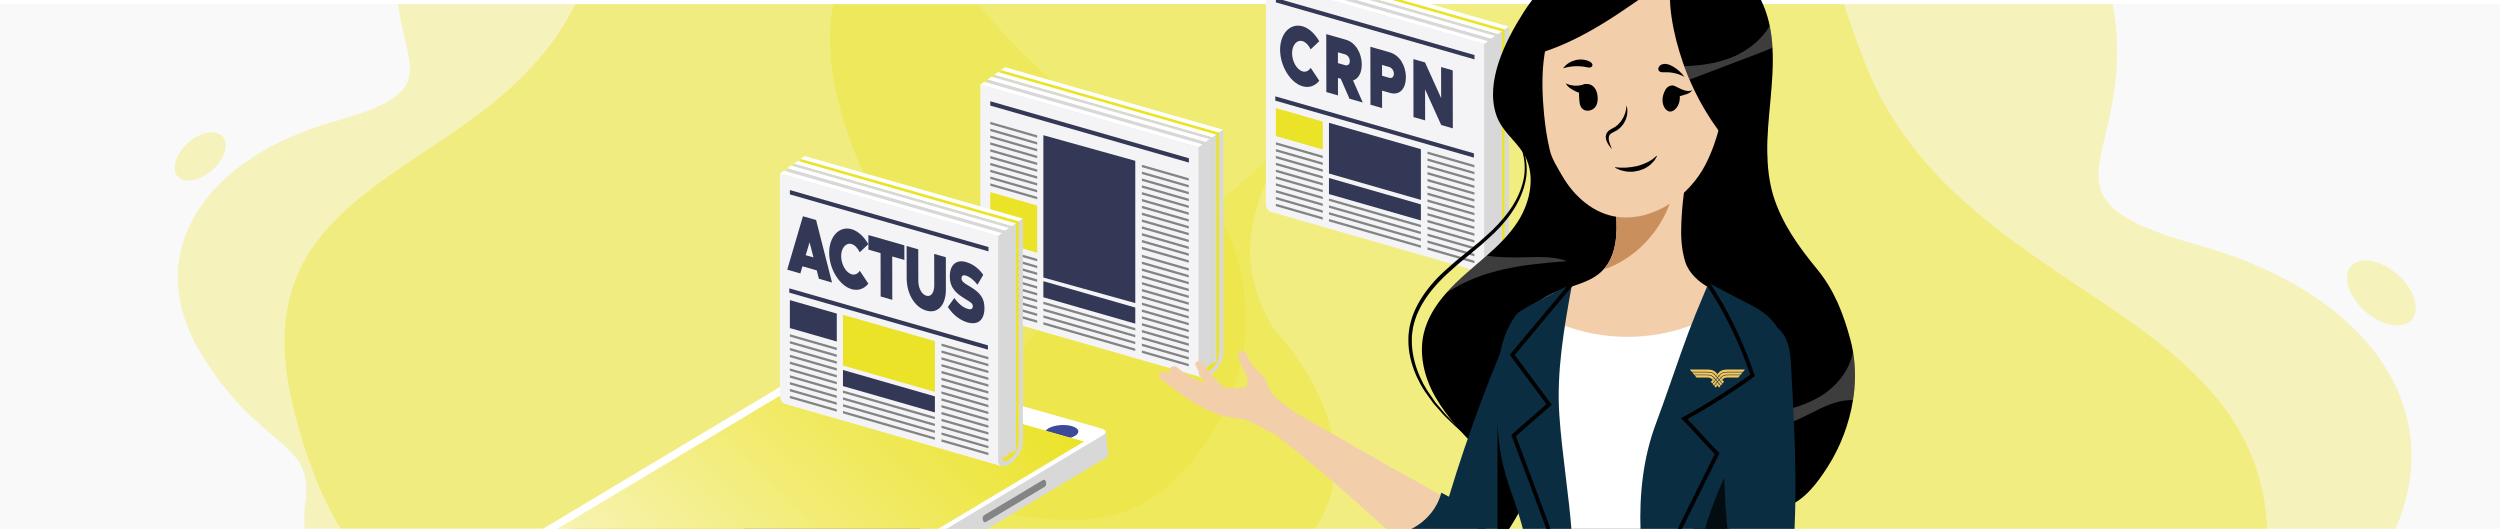 <?xml version="1.0" encoding="UTF-8"?>
<svg xmlns="http://www.w3.org/2000/svg" xmlns:xlink="http://www.w3.org/1999/xlink" viewBox="0 0 1300 275">
  <defs>
    <style>
      .cls-1 {
        fill: #f4f3f5;
      }

      .cls-2 {
        fill: #838484;
      }

      .cls-3 {
        clip-path: url(#clippath-20);
      }

      .cls-4 {
        clip-path: url(#clippath-11);
      }

      .cls-5 {
        clip-path: url(#clippath-16);
      }

      .cls-6 {
        fill: #fff;
      }

      .cls-7 {
        fill: #d7d8d7;
      }

      .cls-8 {
        opacity: .4;
      }

      .cls-8, .cls-9 {
        mix-blend-mode: multiply;
      }

      .cls-10 {
        clip-path: url(#clippath-33);
      }

      .cls-11 {
        fill: #ebe328;
      }

      .cls-12, .cls-9 {
        opacity: .3;
      }

      .cls-13 {
        clip-path: url(#clippath-32);
      }

      .cls-14 {
        mix-blend-mode: lighten;
      }

      .cls-15 {
        opacity: .74;
      }

      .cls-16 {
        mask: url(#mask-2);
      }

      .cls-17 {
        clip-path: url(#clippath-2);
      }

      .cls-18 {
        clip-path: url(#clippath-13);
      }

      .cls-19 {
        isolation: isolate;
      }

      .cls-20 {
        fill: url(#Dégradé_sans_nom-2);
      }

      .cls-21 {
        clip-path: url(#clippath-25);
      }

      .cls-22 {
        fill: #0b2d42;
      }

      .cls-23 {
        clip-path: url(#clippath-15);
      }

      .cls-24 {
        clip-path: url(#clippath-6);
      }

      .cls-25 {
        fill: #323855;
      }

      .cls-26 {
        clip-path: url(#clippath-26);
      }

      .cls-27 {
        clip-path: url(#clippath-7);
      }

      .cls-28 {
        clip-path: url(#clippath-21);
      }

      .cls-29 {
        clip-path: url(#clippath-34);
      }

      .cls-30 {
        clip-path: url(#clippath-1);
      }

      .cls-31 {
        clip-path: url(#clippath-4);
      }

      .cls-32 {
        clip-path: url(#clippath-27);
      }

      .cls-33 {
        fill: url(#Dégradé_sans_nom_5);
      }

      .cls-34 {
        clip-path: url(#clippath-12);
      }

      .cls-35 {
        fill: url(#Dégradé_sans_nom);
      }

      .cls-36 {
        clip-path: url(#clippath-24);
      }

      .cls-37 {
        clip-path: url(#clippath-30);
      }

      .cls-38 {
        clip-path: url(#clippath-22);
      }

      .cls-39 {
        clip-path: url(#clippath-9);
      }

      .cls-40 {
        fill: #f3ceaa;
      }

      .cls-41 {
        clip-path: url(#clippath);
      }

      .cls-42 {
        fill: #ebebeb;
      }

      .cls-43 {
        fill: none;
      }

      .cls-44 {
        fill: url(#Dégradé_sans_nom_3);
      }

      .cls-45 {
        clip-path: url(#clippath-19);
      }

      .cls-46 {
        clip-path: url(#clippath-31);
      }

      .cls-47 {
        clip-path: url(#clippath-3);
      }

      .cls-48 {
        fill: url(#Dégradé_sans_nom_4);
      }

      .cls-49 {
        fill: #c98f5d;
      }

      .cls-50 {
        clip-path: url(#clippath-8);
      }

      .cls-51 {
        filter: url(#luminosity-noclip-2);
      }

      .cls-52 {
        mask: url(#mask-1);
      }

      .cls-53 {
        mask: url(#mask);
      }

      .cls-54 {
        clip-path: url(#clippath-29);
      }

      .cls-55 {
        clip-path: url(#clippath-18);
      }

      .cls-56 {
        clip-path: url(#clippath-14);
      }

      .cls-57 {
        clip-path: url(#clippath-17);
      }

      .cls-58 {
        fill: #f6c85d;
      }

      .cls-59 {
        clip-path: url(#clippath-5);
      }

      .cls-60 {
        clip-path: url(#clippath-10);
      }

      .cls-61 {
        clip-path: url(#clippath-23);
      }

      .cls-62 {
        clip-path: url(#clippath-28);
      }

      .cls-63 {
        filter: url(#luminosity-noclip-3);
      }

      .cls-64 {
        fill: #3d4999;
      }

      .cls-65 {
        clip-path: url(#clippath-35);
      }

      .cls-66 {
        opacity: .24;
      }
    </style>
    <clipPath id="clippath">
      <rect class="cls-43" width="1300" height="305.79"/>
    </clipPath>
    <clipPath id="clippath-1">
      <rect class="cls-43" y="0" width="1300" height="305.79"/>
    </clipPath>
    <clipPath id="clippath-2">
      <rect class="cls-43" x="-2.67" y=".03" width="1305.35" height="306.06"/>
    </clipPath>
    <filter id="luminosity-noclip-2" data-name="luminosity-noclip" x="-2.67" y=".03" width="1305.35" height="306.06" color-interpolation-filters="sRGB" filterUnits="userSpaceOnUse">
      <feFlood flood-color="#fff" result="bg"/>
      <feBlend in="SourceGraphic" in2="bg"/>
    </filter>
    <linearGradient id="Dégradé_sans_nom" data-name="Dégradé sans nom" x1="1.93" y1="272.44" x2="2.23" y2="272.44" gradientTransform="translate(-183271.74 -1248.85) rotate(90) scale(675.1 -675.1)" gradientUnits="userSpaceOnUse">
      <stop offset="0" stop-color="#fff"/>
      <stop offset="1" stop-color="#000"/>
    </linearGradient>
    <mask id="mask" x="-2.67" y=".03" width="1305.35" height="306.06" maskUnits="userSpaceOnUse">
      <g class="cls-51">
        <rect class="cls-35" x="-2.67" y=".03" width="1305.35" height="306.06"/>
      </g>
    </mask>
    <clipPath id="clippath-3">
      <rect class="cls-43" x="-2.67" y=".03" width="1305.35" height="306.06"/>
    </clipPath>
    <clipPath id="clippath-4">
      <rect class="cls-43" x="431.57" y="2.11" width="824.66" height="303.68"/>
    </clipPath>
    <clipPath id="clippath-5">
      <rect class="cls-43" x="505.39" y="-158.07" width="750.84" height="622.15"/>
    </clipPath>
    <clipPath id="clippath-6">
      <rect class="cls-43" x="505.39" y="-158.07" width="750.84" height="622.15"/>
    </clipPath>
    <clipPath id="clippath-7">
      <rect class="cls-43" x="431.57" y="-174.04" width="747.61" height="677.19"/>
    </clipPath>
    <clipPath id="clippath-8">
      <rect class="cls-43" x="431.57" y="-174.04" width="747.61" height="677.19"/>
    </clipPath>
    <clipPath id="clippath-9">
      <rect class="cls-43" y="2.11" width="898.09" height="303.68"/>
    </clipPath>
    <filter id="luminosity-noclip-3" x="-33.12" y="-95.85" width="964.33" height="499.59" color-interpolation-filters="sRGB" filterUnits="userSpaceOnUse">
      <feFlood flood-color="#fff" result="bg"/>
      <feBlend in="SourceGraphic" in2="bg"/>
    </filter>
    <linearGradient id="Dégradé_sans_nom-2" data-name="Dégradé sans nom" x1=".34" y1="274.73" x2=".64" y2="274.73" gradientTransform="translate(-87 331865.57) scale(1207.43 -1207.43)" xlink:href="#Dégradé_sans_nom"/>
    <mask id="mask-1" x="-33.12" y="-95.85" width="964.33" height="499.59" maskUnits="userSpaceOnUse">
      <g class="cls-63">
        <rect class="cls-20" x="-13.95" y="-46.25" width="925.99" height="400.4" transform="translate(-14.18 50.21) rotate(-6.3)"/>
      </g>
    </mask>
    <clipPath id="clippath-10">
      <rect class="cls-43" x="89.85" y="-161.71" width="613.68" height="504.27"/>
    </clipPath>
    <clipPath id="clippath-11">
      <rect class="cls-43" x="90.79" y="-160.76" width="611.78" height="502.38"/>
    </clipPath>
    <clipPath id="clippath-12">
      <rect class="cls-43" x="90.79" y="-148.91" width="557.02" height="461.55"/>
    </clipPath>
    <clipPath id="clippath-13">
      <rect class="cls-43" x="90.79" y="-148.91" width="557.02" height="461.55"/>
    </clipPath>
    <clipPath id="clippath-14">
      <rect class="cls-43" x="147.96" y="-160.76" width="554.62" height="502.38"/>
    </clipPath>
    <clipPath id="clippath-15">
      <rect class="cls-43" x="147.96" y="-160.76" width="554.62" height="502.38"/>
    </clipPath>
    <clipPath id="clippath-16">
      <rect class="cls-43" x="178.71" y="0" width="605.92" height="305.79"/>
    </clipPath>
    <clipPath id="clippath-17">
      <path class="cls-43" d="M328.74,251.63c30.18,19.38,82.53,32.47,142.54,33.37l92.67-55.44-134.47-38.2-100.75,60.27Z"/>
    </clipPath>
    <linearGradient id="Dégradé_sans_nom_3" data-name="Dégradé sans nom 3" x1="2.69" y1="274.76" x2="2.98" y2="274.76" gradientTransform="translate(2690.51 217735.66) rotate(-180) scale(791.59)" gradientUnits="userSpaceOnUse">
      <stop offset="0" stop-color="#838484"/>
      <stop offset="1" stop-color="#838484"/>
    </linearGradient>
    <clipPath id="clippath-18">
      <rect class="cls-43" x="178.71" y="0" width="605.92" height="305.79"/>
    </clipPath>
    <clipPath id="clippath-19">
      <rect class="cls-43" x="194.77" y="191.36" width="369.18" height="178.61"/>
    </clipPath>
    <clipPath id="clippath-20">
      <polygon class="cls-43" points="194.77 331.77 329.24 369.97 563.95 229.56 563.95 229.55 429.48 191.36 194.77 331.77"/>
    </clipPath>
    <clipPath id="clippath-21">
      <rect class="cls-43" x="186.79" y="85.94" width="385.15" height="389.45" transform="translate(-86.17 357.89) rotate(-45.91)"/>
    </clipPath>
    <linearGradient id="Dégradé_sans_nom_5" data-name="Dégradé sans nom 5" x1="2.24" y1="275.67" x2="2.54" y2="275.67" gradientTransform="translate(2479.76 238634.1) rotate(-180) scale(864.62)" gradientUnits="userSpaceOnUse">
      <stop offset="0" stop-color="#000"/>
      <stop offset="1" stop-color="#fff"/>
    </linearGradient>
    <mask id="mask-2" x="-168.15" y="-266.85" width="1095.03" height="1095.03" maskUnits="userSpaceOnUse">
      <g class="cls-28">
        <rect class="cls-33" x="-7.84" y="-106.54" width="774.4" height="774.4" transform="translate(-86.17 357.89) rotate(-45.91)"/>
      </g>
    </mask>
    <linearGradient id="Dégradé_sans_nom_4" data-name="Dégradé sans nom 4" x1="2.24" y1="275.67" x2="2.54" y2="275.67" gradientTransform="translate(2479.75 238634.1) rotate(-180) scale(864.62)" gradientUnits="userSpaceOnUse">
      <stop offset="0" stop-color="#ebe328"/>
      <stop offset="1" stop-color="#faf6ca"/>
    </linearGradient>
    <clipPath id="clippath-22">
      <rect class="cls-43" x="665.62" y="10.32" width="89.85" height="56.94"/>
    </clipPath>
    <clipPath id="clippath-23">
      <polygon class="cls-43" points="665.68 41.52 755.47 67.26 755.41 36.07 665.62 10.32 665.68 41.52"/>
    </clipPath>
    <clipPath id="clippath-24">
      <rect class="cls-43" x="178.71" y="0" width="605.92" height="305.79"/>
    </clipPath>
    <clipPath id="clippath-25">
      <rect class="cls-43" x="409.3" y="109.57" width="102.66" height="60.61"/>
    </clipPath>
    <clipPath id="clippath-26">
      <polygon class="cls-43" points="409.35 140.77 511.96 170.19 511.96 169.89 511.9 139 409.3 109.57 409.35 140.77"/>
    </clipPath>
    <clipPath id="clippath-27">
      <rect class="cls-43" x="601.88" y="0" width="380.17" height="305.79"/>
    </clipPath>
    <clipPath id="clippath-28">
      <rect class="cls-43" x="910.67" y="182.91" width="53.92" height="38.54"/>
    </clipPath>
    <clipPath id="clippath-29">
      <rect class="cls-43" x="910.67" y="182.91" width="53.92" height="38.54"/>
    </clipPath>
    <clipPath id="clippath-30">
      <rect class="cls-43" x="752.13" y="132.92" width="62.77" height="19.35"/>
    </clipPath>
    <clipPath id="clippath-31">
      <rect class="cls-43" x="752.13" y="132.92" width="62.76" height="19.35"/>
    </clipPath>
    <clipPath id="clippath-32">
      <rect class="cls-43" x="884.29" y="218.14" width="51.21" height="204.66"/>
    </clipPath>
    <clipPath id="clippath-33">
      <rect class="cls-43" x="884.29" y="218.14" width="51.21" height="204.65"/>
    </clipPath>
    <clipPath id="clippath-34">
      <rect class="cls-43" x="875.78" y="13.42" width="45.91" height="27.97"/>
    </clipPath>
    <clipPath id="clippath-35">
      <rect class="cls-43" x="875.78" y="13.42" width="45.91" height="27.97"/>
    </clipPath>
  </defs>
  <g class="cls-19">
    <g id="Calque_1" data-name="Calque 1">
      <g class="cls-41">
        <g class="cls-30">
          <g class="cls-12">
            <g class="cls-17">
              <g class="cls-53">
                <g class="cls-47">
                  <rect class="cls-42" y="2.11" width="1300" height="303.68"/>
                </g>
              </g>
            </g>
          </g>
        </g>
        <g class="cls-31">
          <g class="cls-9">
            <g class="cls-59">
              <g class="cls-24">
                <path class="cls-11" d="M588.96,133.16c-83.32,41.4-112.26,144.66-50.2,227.42,79.79,106.39,174.41-10.98,321.25,48.78,203.28,82.73,315.97,66.48,304.58-14.04-6.48-45.8,31.89-36.02,73.62-105.75,41.73-69.74-2.39-136.43-95.72-162.32-93.33-25.89-26.96-44.72-44.85-130.5-17.89-85.78-60.85-138.46-183.85-110.02-190.41,44.03-193.12,180.99-324.83,246.44m657.82,9.61c8.71,7.7,12,18.22,7.34,23.49-4.66,5.27-15.5,3.31-24.22-4.4-8.71-7.7-12-18.22-7.34-23.49,4.66-5.27,15.5-3.31,24.22,4.4M942.53-158.05c14.61,.43,26.24,8.3,25.96,17.58-.27,9.28-12.34,16.46-26.95,16.03-14.61-.43-26.23-8.3-25.96-17.58,.27-9.28,12.34-16.45,26.95-16.03"/>
              </g>
            </g>
          </g>
          <g class="cls-8">
            <g class="cls-27">
              <g class="cls-50">
                <path class="cls-11" d="M485.04,274.29c-.55,.86-93.39,95.22-2.02,166.06,31.48,24.4,69.79,17.01,119.95,1.12,62.29-19.73,113.87-47.76,168.03-11.12,36.66,24.8,80.89,47.03,126.65,60.22,7.21,2.07,14.45,3.92,21.72,5.52,7.01,1.55,14.05,2.86,21.07,3.92,5.55,.84,11.09,1.52,16.61,2.03,94.17,8.62,183.88-32.39,217.11-178.75,38.11-167.81-151.82-154.58-204.84-291.61-45.51-117.63-61.72-300.19-224.47-147.49-55.5,52.08-90.91,93.49-163.98,71.87-107.55-31.82-207.74,13.28-108.76,178.25,27.47,45.78,45.31,88.92,12.93,139.96"/>
              </g>
            </g>
          </g>
        </g>
        <g class="cls-39">
          <g class="cls-52">
            <g class="cls-60">
              <g class="cls-4">
                <g class="cls-9">
                  <g class="cls-34">
                    <g class="cls-18">
                      <path class="cls-11" d="M585.82,67.14c61.81,30.71,83.28,107.32,37.24,168.71-59.19,78.92-129.39-8.15-238.33,36.19-150.8,61.37-234.41,49.32-225.95-10.41,4.81-33.98-23.66-26.72-54.61-78.46-30.96-51.73,1.77-101.21,71.01-120.42,69.24-19.21,20-33.18,33.27-96.82,13.27-63.64,45.14-102.72,136.39-81.62,141.25,32.66,143.27,134.27,240.98,182.82m-488.01,7.13c-6.46,5.71-8.9,13.52-5.44,17.43,3.46,3.91,11.5,2.45,17.97-3.26,6.46-5.71,8.9-13.51,5.44-17.43-3.46-3.91-11.5-2.45-17.97,3.26m225.71-223.17c-10.84,.32-19.46,6.16-19.26,13.04,.2,6.88,9.15,12.21,19.99,11.89,10.84-.32,19.46-6.16,19.26-13.04-.2-6.88-9.15-12.21-19.99-11.89"/>
                    </g>
                  </g>
                </g>
                <g class="cls-8">
                  <g class="cls-56">
                    <g class="cls-23">
                      <path class="cls-11" d="M662.91,171.84c.41,.64,69.28,70.64,1.5,123.2-23.36,18.1-51.77,12.62-88.99,.83-46.21-14.64-84.48-35.43-124.66-8.25-27.19,18.4-60.01,34.89-93.95,44.67-5.35,1.54-10.72,2.91-16.11,4.09-5.2,1.15-10.43,2.12-15.63,2.91-4.11,.63-8.23,1.13-12.32,1.51-69.86,6.4-136.41-24.03-161.06-132.61-28.28-124.49,112.63-114.68,151.96-216.34,33.76-87.26,45.78-222.7,166.53-109.41,41.18,38.64,67.44,69.36,121.65,53.32,79.78-23.6,154.12,9.85,80.68,132.24-20.38,33.96-33.61,65.96-9.59,103.83"/>
                    </g>
                  </g>
                </g>
              </g>
            </g>
          </g>
        </g>
        <g class="cls-5">
          <path class="cls-7" d="M179.43,337.4l13.42-.47,239.96-139.33c1.81-1.08,5.22-1.41,7.61-.73l122.69,28.18,11.93-.52,1.17,11.98h-.02c.05,.51-.29,1.05-1.08,1.52l-251.09,150.21c-1.81,1.08-5.22,1.41-7.61,.73l-133.64-37.96c-1.29-.37-2-.96-2.11-1.59h-.01l-1.2-12.01Z"/>
          <polygon class="cls-11" points="194.77 331.77 329.24 369.97 563.95 229.55 429.48 191.36 194.77 331.77"/>
        </g>
        <g class="cls-57">
          <rect class="cls-44" x="328.74" y="191.36" width="235.22" height="93.64"/>
        </g>
        <g class="cls-55">
          <path class="cls-6" d="M431.62,185.64c1.81-1.09,5.22-1.41,7.61-.73l133.64,37.96c2.39,.68,2.86,2.11,1.05,3.19l-251.09,150.21c-1.81,1.08-5.22,1.41-7.61,.73l-133.64-37.96c-2.39-.68-2.86-2.11-1.05-3.19l251.09-150.21Zm-221.51,140.69c-1.36,.81-1.01,1.89,.79,2.4l117.2,33.29c1.79,.51,4.35,.26,5.71-.55l214.81-128.51c1.36-.81,1.01-1.89-.79-2.4l-117.2-33.29c-1.79-.51-4.35-.26-5.71,.55l-214.81,128.51Z"/>
          <path class="cls-64" d="M559,226.66c2.89-1.73,2.14-4.01-1.67-5.09-3.81-1.08-9.24-.56-12.13,1.17-2.89,1.73-2.14,4.01,1.67,5.09,3.81,1.08,9.24,.56,12.13-1.17"/>
          <path class="cls-2" d="M543.78,250.27c-.18-.73-.84-1.02-1.48-.64l-30.45,18.22c-.64,.38-1.01,1.29-.84,2.02l.22,.9c.18,.73,.84,1.02,1.48,.64l30.45-18.22c.64-.38,1.01-1.29,.84-2.02l-.22-.9Z"/>
          <g class="cls-14">
            <g class="cls-45">
              <g class="cls-3">
                <g class="cls-16">
                  <rect class="cls-48" x="186.79" y="85.94" width="385.15" height="389.45" transform="translate(-86.17 357.89) rotate(-45.91)"/>
                </g>
              </g>
            </g>
          </g>
          <path class="cls-11" d="M782.51,131.46V15.28l-113.47-32.5V111.41l100.64,28.87c4.08,1.34,12.83-.36,12.83-8.82"/>
          <polygon class="cls-6" points="669.05 -17.22 782.52 15.29 784.59 13.82 671.11 -18.7 669.05 -17.22"/>
          <polygon class="cls-6" points="665.52 -14.69 779 17.83 781.07 16.35 667.59 -16.17 665.52 -14.69"/>
          <polygon class="cls-7" points="779 17.83 779 135.56 665.52 103.04 665.52 -14.69 779 17.83"/>
          <polygon class="cls-7" points="779 17.83 781.07 16.35 781.07 134.23 779 135.56 779 17.83"/>
          <polygon class="cls-6" points="661.93 -12.31 775.4 20.21 777.47 18.73 663.99 -13.79 661.93 -12.31"/>
          <polygon class="cls-7" points="775.4 20.21 775.4 138.09 661.93 105.57 661.93 -12.31 775.4 20.21"/>
          <polygon class="cls-7" points="775.4 20.21 777.47 18.73 777.47 136.6 775.4 138.09 775.4 20.21"/>
          <path class="cls-1" d="M772.75,136.77V24.62l-1.01-1.74-112.52-32.27v.03l-.96-.27V105.56s-.22,3.64,2.64,4.65l112.37,32.27,2.99-.37c-2.07-.28-3.51-2.34-3.51-5.34"/>
          <polygon class="cls-25" points="766.73 28.63 663.46 -1.01 663.46 1.24 766.73 30.87 766.73 28.63"/>
          <polygon class="cls-25" points="766.44 79.74 663.16 50.1 663.16 52.34 766.44 81.98 766.44 79.74"/>
          <polygon class="cls-11" points="687.85 77.75 663.45 70.75 663.45 56.22 687.85 63.22 687.85 77.75"/>
          <polygon class="cls-2" points="687.85 82.22 663.45 75.22 663.45 73.97 687.85 80.97 687.85 82.22"/>
          <polygon class="cls-2" points="687.85 85.78 663.45 78.77 663.45 77.52 687.85 84.52 687.85 85.78"/>
          <polygon class="cls-2" points="687.85 89.33 663.45 82.33 663.45 81.08 687.85 88.08 687.85 89.33"/>
          <polygon class="cls-2" points="687.85 92.88 663.45 85.88 663.45 84.63 687.85 91.63 687.85 92.88"/>
          <polygon class="cls-2" points="687.85 96.44 663.45 89.44 663.45 88.19 687.85 95.19 687.85 96.44"/>
          <polygon class="cls-2" points="687.85 99.99 663.45 92.99 663.45 91.74 687.85 98.74 687.85 99.99"/>
          <polygon class="cls-2" points="687.85 103.55 663.45 96.55 663.45 95.3 687.85 102.3 687.85 103.55"/>
          <polygon class="cls-2" points="687.85 107.1 663.45 100.1 663.45 98.85 687.85 105.85 687.85 107.1"/>
          <polygon class="cls-2" points="687.85 110.65 663.45 103.65 663.45 102.4 687.85 109.4 687.85 110.65"/>
          <polygon class="cls-2" points="687.85 114.21 663.45 107.21 663.45 105.96 687.85 112.96 687.85 114.21"/>
          <polygon class="cls-2" points="766.69 87.07 742.29 80.07 742.29 78.82 766.69 85.82 766.69 87.07"/>
          <polygon class="cls-2" points="766.69 90.63 742.29 83.63 742.29 82.38 766.69 89.38 766.69 90.63"/>
          <polygon class="cls-2" points="766.69 94.18 742.29 87.18 742.29 85.93 766.69 92.93 766.69 94.18"/>
          <polygon class="cls-2" points="766.69 97.74 742.29 90.74 742.29 89.48 766.69 96.49 766.69 97.74"/>
          <polygon class="cls-2" points="766.69 101.29 742.29 94.29 742.29 93.04 766.69 100.04 766.69 101.29"/>
          <polygon class="cls-2" points="766.69 104.85 742.29 97.85 742.29 96.59 766.69 103.6 766.69 104.85"/>
          <polygon class="cls-2" points="766.69 108.4 742.29 101.4 742.29 100.15 766.69 107.15 766.69 108.4"/>
          <polygon class="cls-2" points="766.69 111.96 742.29 104.96 742.29 103.7 766.69 110.71 766.69 111.96"/>
          <polygon class="cls-2" points="766.69 115.51 742.29 108.51 742.29 107.26 766.69 114.26 766.69 115.51"/>
          <polygon class="cls-2" points="766.69 119.06 742.29 112.06 742.29 110.81 766.69 117.81 766.69 119.06"/>
          <polygon class="cls-2" points="766.69 122.62 742.29 115.62 742.29 114.37 766.69 121.37 766.69 122.62"/>
          <polygon class="cls-2" points="766.69 126.17 742.29 119.17 742.29 117.92 766.69 124.92 766.69 126.17"/>
          <polygon class="cls-2" points="766.69 129.73 742.29 122.73 742.29 121.48 766.69 128.48 766.69 129.73"/>
          <polygon class="cls-2" points="766.69 133.28 742.29 126.28 742.29 125.03 766.69 132.03 766.69 133.28"/>
          <polygon class="cls-2" points="766.69 136.84 742.29 129.84 742.29 128.58 766.69 135.59 766.69 136.84"/>
          <polygon class="cls-25" points="738.86 103.95 691.06 90.23 691.06 63.85 738.86 77.57 738.86 103.95"/>
          <polygon class="cls-25" points="738.86 114.64 691.06 100.92 691.06 92.55 738.86 106.27 738.86 114.64"/>
          <polygon class="cls-2" points="738.86 118.18 691.06 104.47 691.06 103.22 738.86 116.93 738.86 118.18"/>
          <polygon class="cls-2" points="738.86 121.74 691.06 108.03 691.06 106.77 738.86 120.49 738.86 121.74"/>
          <polygon class="cls-2" points="738.86 125.29 691.06 111.58 691.06 110.33 738.86 124.04 738.86 125.29"/>
          <polygon class="cls-2" points="738.86 128.85 691.06 115.13 691.06 113.88 738.86 127.6 738.86 128.85"/>
          <path class="cls-7" d="M773.78,21.44v114.91c0,4.04,.56,4.76,4.4,2.12,2.95-2.03,4.47-5.89,4.29-9.49V15.34l2.16-1.53v115.65c0,4.71-2.89,8.99-6.44,11.52-3.56,2.53-6.45,2.02-6.45-1.14V22.88l2.04-1.44Z"/>
          <polygon class="cls-6" points="660.32 -11.09 773.79 21.43 771.75 22.88 658.27 -9.63 660.32 -11.09"/>
          <g class="cls-19">
            <g class="cls-38">
              <g class="cls-61">
                <path class="cls-25" d="M677.28,13.67c-6.33-1.81-11.64,3.77-11.63,12.23,.02,8.47,5.36,17.15,11.68,18.96,3.43,.98,6.54-.19,8.69-2.86l-4.44-6.71c-1.02,1.55-2.55,2.33-4.26,1.84-2.93-.84-5.43-5.15-5.44-9.45,0-4.25,2.48-7.14,5.41-6.3,1.68,.48,3.24,2.16,4.25,4.29l4.45-4.21c-2.16-3.86-5.28-6.82-8.7-7.8"/>
                <path class="cls-25" d="M695.72,32.81v-5.61s3.7,1.06,3.7,1.06c1.44,.41,2.47,1.89,2.47,3.52,0,1.62-1.02,2.51-2.46,2.1l-3.71-1.06Zm4.18-12.13l-10.25-2.94,.05,30.14,6.05,1.73-.02-9.08,1.46,.42,4.54,10.38,6.89,1.97-5.04-11.49c2.77-.83,4.54-3.78,4.53-8.26-.01-6.19-3.42-11.5-8.21-12.88"/>
                <path class="cls-25" d="M718.66,39.39v-5.61s3.7,1.06,3.7,1.06c1.43,.41,2.46,1.89,2.46,3.51,0,1.62-1.02,2.51-2.45,2.1l-3.71-1.06Zm4.18-12.13l-10.25-2.94,.05,30.14,6.05,1.74-.02-9.08,4.2,1.21c4.8,1.38,8.19-1.99,8.18-8.18-.01-6.19-3.42-11.5-8.22-12.88"/>
                <polygon class="cls-25" points="755.41 36.6 749.37 34.86 749.4 51.01 741.01 32.47 734.97 30.74 735.02 60.88 741.07 62.61 741.04 46.46 749.42 65 755.47 66.74 755.41 36.6"/>
              </g>
            </g>
          </g>
          <path class="cls-11" d="M633.99,185.12V68.94l-113.47-32.5V165.07l100.64,28.87c4.08,1.34,12.83-.36,12.83-8.82"/>
          <polygon class="cls-6" points="520.54 36.44 634.01 68.96 636.08 67.48 522.6 34.96 520.54 36.44"/>
          <polygon class="cls-6" points="517.01 38.98 630.49 71.49 632.55 70.01 519.08 37.5 517.01 38.98"/>
          <polygon class="cls-7" points="630.49 71.49 630.49 189.22 517.01 156.7 517.01 38.98 630.49 71.49"/>
          <polygon class="cls-7" points="630.49 71.49 632.56 70.01 632.56 187.89 630.49 189.22 630.49 71.49"/>
          <polygon class="cls-6" points="513.41 41.36 626.89 73.87 628.96 72.39 515.48 39.88 513.41 41.36"/>
          <polygon class="cls-7" points="626.89 73.87 626.89 191.75 513.41 159.23 513.41 41.36 626.89 73.87"/>
          <polygon class="cls-7" points="626.89 73.87 628.96 72.39 628.96 190.27 626.89 191.75 626.89 73.87"/>
          <path class="cls-1" d="M624.24,190.43V78.29l-1.01-1.74-112.52-32.27v.03l-.96-.27v115.19s-.22,3.64,2.64,4.65l112.37,32.27,2.99-.37c-2.07-.28-3.51-2.34-3.51-5.34"/>
          <polygon class="cls-25" points="618.22 82.29 514.95 52.65 514.95 54.9 618.22 84.54 618.22 82.29"/>
          <polygon class="cls-11" points="539.34 131.41 514.94 124.41 514.94 99.9 539.34 106.9 539.34 131.41"/>
          <polygon class="cls-2" points="539.34 135.88 514.94 128.88 514.94 127.63 539.34 134.63 539.34 135.88"/>
          <polygon class="cls-2" points="539.34 139.44 514.94 132.44 514.94 131.19 539.34 138.19 539.34 139.44"/>
          <polygon class="cls-2" points="539.34 142.99 514.94 135.99 514.94 134.74 539.34 141.74 539.34 142.99"/>
          <polygon class="cls-2" points="539.34 146.55 514.94 139.55 514.94 138.29 539.34 145.29 539.34 146.55"/>
          <polygon class="cls-2" points="539.34 150.1 514.94 143.1 514.94 141.85 539.34 148.85 539.34 150.1"/>
          <polygon class="cls-2" points="539.34 153.66 514.94 146.65 514.94 145.4 539.34 152.4 539.34 153.66"/>
          <polygon class="cls-2" points="539.34 157.21 514.94 150.21 514.94 148.96 539.34 155.96 539.34 157.21"/>
          <polygon class="cls-2" points="539.34 160.77 514.94 153.76 514.94 152.51 539.34 159.51 539.34 160.77"/>
          <polygon class="cls-2" points="539.34 164.32 514.94 157.32 514.94 156.07 539.34 163.07 539.34 164.32"/>
          <polygon class="cls-2" points="539.34 167.87 514.94 160.87 514.94 159.62 539.34 166.62 539.34 167.87"/>
          <polygon class="cls-2" points="539.34 71.61 514.94 64.61 514.94 63.36 539.34 70.36 539.34 71.61"/>
          <polygon class="cls-2" points="539.34 75.17 514.94 68.17 514.94 66.91 539.34 73.92 539.34 75.17"/>
          <polygon class="cls-2" points="539.34 78.72 514.94 71.72 514.94 70.47 539.34 77.47 539.34 78.72"/>
          <polygon class="cls-2" points="539.34 82.27 514.94 75.27 514.94 74.02 539.34 81.02 539.34 82.27"/>
          <polygon class="cls-2" points="539.34 85.83 514.94 78.83 514.94 77.58 539.34 84.58 539.34 85.83"/>
          <polygon class="cls-2" points="539.34 89.38 514.94 82.38 514.94 81.13 539.34 88.13 539.34 89.38"/>
          <polygon class="cls-2" points="539.34 92.94 514.94 85.94 514.94 84.69 539.34 91.69 539.34 92.94"/>
          <polygon class="cls-2" points="539.34 96.49 514.94 89.49 514.94 88.24 539.34 95.24 539.34 96.49"/>
          <polygon class="cls-2" points="539.34 100.05 514.94 93.05 514.94 91.79 539.34 98.8 539.34 100.05"/>
          <polygon class="cls-2" points="539.34 103.6 514.94 96.6 514.94 95.35 539.34 102.35 539.34 103.6"/>
          <polygon class="cls-2" points="618.17 140.74 593.78 133.74 593.78 132.49 618.17 139.49 618.17 140.74"/>
          <polygon class="cls-2" points="618.17 144.29 593.78 137.29 593.78 136.04 618.17 143.04 618.17 144.29"/>
          <polygon class="cls-2" points="618.17 147.85 593.78 140.85 593.78 139.6 618.17 146.6 618.17 147.85"/>
          <polygon class="cls-2" points="618.17 151.4 593.78 144.4 593.78 143.15 618.17 150.15 618.17 151.4"/>
          <polygon class="cls-2" points="618.17 154.96 593.78 147.96 593.78 146.7 618.17 153.71 618.17 154.96"/>
          <polygon class="cls-2" points="618.17 158.51 593.78 151.51 593.78 150.26 618.17 157.26 618.17 158.51"/>
          <polygon class="cls-2" points="618.17 162.06 593.78 155.06 593.78 153.81 618.17 160.81 618.17 162.06"/>
          <polygon class="cls-2" points="618.17 165.62 593.78 158.62 593.78 157.37 618.17 164.37 618.17 165.62"/>
          <polygon class="cls-2" points="618.17 169.17 593.78 162.17 593.78 160.92 618.17 167.92 618.17 169.17"/>
          <polygon class="cls-2" points="618.17 172.73 593.78 165.73 593.78 164.48 618.17 171.48 618.17 172.73"/>
          <polygon class="cls-2" points="618.17 176.28 593.78 169.28 593.78 168.03 618.17 175.03 618.17 176.28"/>
          <polygon class="cls-2" points="618.17 179.84 593.78 172.84 593.78 171.58 618.17 178.59 618.17 179.84"/>
          <polygon class="cls-2" points="618.17 183.39 593.78 176.39 593.78 175.14 618.17 182.14 618.17 183.39"/>
          <polygon class="cls-2" points="618.17 93.94 593.78 86.94 593.78 85.69 618.17 92.69 618.17 93.94"/>
          <polygon class="cls-2" points="618.17 97.49 593.78 90.49 593.78 89.24 618.17 96.24 618.17 97.49"/>
          <polygon class="cls-2" points="618.17 101.05 593.78 94.05 593.78 92.8 618.17 99.8 618.17 101.05"/>
          <polygon class="cls-2" points="618.17 104.6 593.78 97.6 593.78 96.35 618.17 103.35 618.17 104.6"/>
          <polygon class="cls-2" points="618.17 108.16 593.78 101.16 593.78 99.9 618.17 106.91 618.17 108.16"/>
          <polygon class="cls-2" points="618.17 111.71 593.78 104.71 593.78 103.46 618.17 110.46 618.17 111.71"/>
          <polygon class="cls-2" points="618.17 115.26 593.78 108.26 593.78 107.01 618.17 114.01 618.17 115.26"/>
          <polygon class="cls-2" points="618.17 118.82 593.78 111.82 593.78 110.57 618.17 117.57 618.17 118.82"/>
          <polygon class="cls-2" points="618.17 122.37 593.78 115.37 593.78 114.12 618.17 121.12 618.17 122.37"/>
          <polygon class="cls-2" points="618.17 125.93 593.78 118.93 593.78 117.68 618.17 124.68 618.17 125.93"/>
          <polygon class="cls-2" points="618.17 129.48 593.78 122.48 593.78 121.23 618.17 128.23 618.17 129.48"/>
          <polygon class="cls-2" points="618.17 133.04 593.78 126.04 593.78 124.78 618.17 131.79 618.17 133.04"/>
          <polygon class="cls-2" points="618.17 136.59 593.78 129.59 593.78 128.34 618.17 135.34 618.17 136.59"/>
          <polygon class="cls-25" points="590.34 157.61 542.55 144.31 542.55 70.32 590.34 83.62 590.34 157.61"/>
          <polygon class="cls-25" points="590.34 168.3 542.55 154.58 542.55 146.22 590.34 159.93 590.34 168.3"/>
          <polygon class="cls-2" points="590.34 171.85 542.55 158.13 542.55 156.88 590.34 170.6 590.34 171.85"/>
          <polygon class="cls-2" points="590.34 175.4 542.55 161.69 542.55 160.44 590.34 174.15 590.34 175.4"/>
          <polygon class="cls-2" points="590.34 178.96 542.55 165.24 542.55 163.99 590.34 177.71 590.34 178.96"/>
          <polygon class="cls-2" points="590.34 182.51 542.55 168.8 542.55 167.54 590.34 181.26 590.34 182.51"/>
          <path class="cls-7" d="M625.27,75.1v114.91c0,4.04,.56,4.76,4.4,2.12,2.95-2.03,4.47-5.89,4.29-9.49V69l2.16-1.53v115.65c0,4.71-2.89,8.99-6.44,11.52-3.56,2.53-6.45,2.02-6.45-1.14V76.55l2.04-1.44Z"/>
          <polygon class="cls-6" points="511.81 42.57 625.28 75.09 623.23 76.54 509.75 44.03 511.81 42.57"/>
          <polygon class="cls-2" points="618.17 186.95 593.78 179.95 593.78 178.69 618.17 185.7 618.17 186.95"/>
          <polygon class="cls-2" points="618.17 190.5 593.78 183.5 593.78 182.25 618.17 189.25 618.17 190.5"/>
          <path class="cls-11" d="M529.79,231.3V115.12l-113.47-32.5V211.25l100.64,28.87c4.08,1.34,12.83-.36,12.83-8.82"/>
          <polygon class="cls-6" points="416.33 82.62 529.8 115.13 531.87 113.66 418.39 81.14 416.33 82.62"/>
          <polygon class="cls-6" points="412.8 85.15 526.28 117.67 528.35 116.19 414.87 83.67 412.8 85.15"/>
          <polygon class="cls-7" points="526.28 117.67 526.28 235.4 412.8 202.88 412.8 85.15 526.28 117.67"/>
          <polygon class="cls-7" points="526.28 117.67 528.35 116.19 528.35 234.07 526.28 235.4 526.28 117.67"/>
          <polygon class="cls-6" points="409.21 87.53 522.68 120.05 524.75 118.57 411.27 86.05 409.21 87.53"/>
          <polygon class="cls-7" points="522.68 120.05 522.68 237.93 409.21 205.41 409.21 87.53 522.68 120.05"/>
          <polygon class="cls-7" points="522.68 120.05 524.75 118.57 524.75 236.44 522.68 237.93 522.68 120.05"/>
          <path class="cls-1" d="M520.03,236.61V124.46l-1.01-1.74-112.52-32.27v.03l-.96-.27v115.19s-.22,3.64,2.64,4.65l112.37,32.27,2.99-.37c-2.07-.28-3.51-2.34-3.51-5.34"/>
          <polygon class="cls-25" points="514.01 128.47 410.74 98.83 410.74 101.08 514.01 130.71 514.01 128.47"/>
          <polygon class="cls-25" points="513.72 179.58 410.44 149.94 410.44 152.18 513.72 181.82 513.72 179.58"/>
          <polygon class="cls-25" points="435.13 177.59 410.73 170.59 410.73 156.06 435.13 163.06 435.13 177.59"/>
          <polygon class="cls-2" points="435.13 182.06 410.73 175.06 410.73 173.81 435.13 180.81 435.13 182.06"/>
          <polygon class="cls-2" points="435.13 185.62 410.73 178.61 410.73 177.36 435.13 184.36 435.13 185.62"/>
          <polygon class="cls-2" points="435.13 189.17 410.73 182.17 410.73 180.92 435.13 187.92 435.13 189.17"/>
          <polygon class="cls-2" points="435.13 192.72 410.73 185.72 410.73 184.47 435.13 191.47 435.13 192.72"/>
          <polygon class="cls-2" points="435.13 196.28 410.73 189.28 410.73 188.03 435.13 195.03 435.13 196.28"/>
          <polygon class="cls-2" points="435.13 199.83 410.73 192.83 410.73 191.58 435.13 198.58 435.13 199.83"/>
          <polygon class="cls-2" points="435.13 203.39 410.73 196.39 410.73 195.14 435.13 202.14 435.13 203.39"/>
          <polygon class="cls-2" points="435.13 206.94 410.73 199.94 410.73 198.69 435.13 205.69 435.13 206.94"/>
          <polygon class="cls-2" points="435.13 210.49 410.73 203.49 410.73 202.24 435.13 209.24 435.13 210.49"/>
          <polygon class="cls-2" points="435.13 214.05 410.73 207.05 410.73 205.8 435.13 212.8 435.13 214.05"/>
          <polygon class="cls-2" points="513.97 186.91 489.57 179.91 489.57 178.66 513.97 185.66 513.97 186.91"/>
          <polygon class="cls-2" points="513.97 190.47 489.57 183.47 489.57 182.22 513.97 189.22 513.97 190.47"/>
          <polygon class="cls-2" points="513.97 194.02 489.57 187.02 489.57 185.77 513.97 192.77 513.97 194.02"/>
          <polygon class="cls-2" points="513.97 197.58 489.57 190.58 489.57 189.32 513.97 196.33 513.97 197.58"/>
          <polygon class="cls-2" points="513.97 201.13 489.57 194.13 489.57 192.88 513.97 199.88 513.97 201.13"/>
          <polygon class="cls-2" points="513.97 204.69 489.57 197.69 489.57 196.43 513.97 203.44 513.97 204.69"/>
          <polygon class="cls-2" points="513.97 208.24 489.57 201.24 489.57 199.99 513.97 206.99 513.97 208.24"/>
          <polygon class="cls-2" points="513.97 211.8 489.57 204.8 489.57 203.54 513.97 210.55 513.97 211.8"/>
          <polygon class="cls-2" points="513.97 215.35 489.57 208.35 489.57 207.1 513.97 214.1 513.97 215.35"/>
          <polygon class="cls-2" points="513.97 218.9 489.57 211.9 489.57 210.65 513.97 217.65 513.97 218.9"/>
          <polygon class="cls-2" points="513.97 222.46 489.57 215.46 489.57 214.21 513.97 221.21 513.97 222.46"/>
          <polygon class="cls-2" points="513.97 226.01 489.57 219.01 489.57 217.76 513.97 224.76 513.97 226.01"/>
          <polygon class="cls-2" points="513.97 229.57 489.57 222.57 489.57 221.32 513.97 228.32 513.97 229.57"/>
          <polygon class="cls-2" points="513.97 233.12 489.57 226.12 489.57 224.87 513.97 231.87 513.97 233.12"/>
          <polygon class="cls-2" points="513.97 236.68 489.57 229.68 489.57 228.42 513.97 235.42 513.97 236.68"/>
          <polygon class="cls-11" points="486.14 203.79 438.34 190.07 438.34 163.69 486.14 177.41 486.14 203.79"/>
          <polygon class="cls-25" points="486.14 214.48 438.34 200.76 438.34 192.39 486.14 206.11 486.14 214.48"/>
          <polygon class="cls-2" points="486.14 218.02 438.34 204.31 438.34 203.06 486.14 216.77 486.14 218.02"/>
          <polygon class="cls-2" points="486.14 221.58 438.34 207.87 438.34 206.61 486.14 220.33 486.14 221.58"/>
          <polygon class="cls-2" points="486.14 225.13 438.34 211.42 438.34 210.17 486.14 223.88 486.14 225.13"/>
          <polygon class="cls-2" points="486.14 228.69 438.34 214.97 438.34 213.72 486.14 227.44 486.14 228.69"/>
          <path class="cls-7" d="M521.06,121.28v114.91c0,4.04,.56,4.76,4.4,2.12,2.95-2.03,4.47-5.89,4.29-9.49V115.18l2.16-1.53v115.65c0,4.71-2.89,8.99-6.44,11.52-3.56,2.53-6.45,2.02-6.45-1.14V122.72l2.04-1.44Z"/>
          <polygon class="cls-6" points="407.6 88.75 521.07 121.27 519.02 122.72 405.55 90.21 407.6 88.75"/>
        </g>
        <g class="cls-36">
          <g class="cls-19">
            <g class="cls-21">
              <g class="cls-26">
                <path class="cls-25" d="M418.97,132.69l2.01-6.74,2.01,7.9-4.02-1.15Zm5.38-18.28l-6.82-1.96-8.17,27.78,6.82,1.96,1.09-3.72,7.45,2.14,1.1,4.35,6.83,1.96-8.28-32.5"/>
                <path class="cls-25" d="M442.8,119.18c-6.33-1.81-11.64,3.77-11.63,12.23,.01,8.47,5.36,17.15,11.68,18.96,3.43,.98,6.54-.19,8.69-2.86l-4.44-6.71c-1.02,1.55-2.55,2.34-4.26,1.84-2.93-.84-5.43-5.15-5.44-9.45,0-4.25,2.48-7.14,5.41-6.3,1.68,.48,3.25,2.16,4.25,4.29l4.45-4.21c-2.16-3.86-5.27-6.81-8.7-7.8"/>
                <polygon class="cls-25" points="470.26 127.58 451.56 122.22 451.58 129.81 457.9 131.62 457.94 154.17 463.99 155.91 463.95 133.36 470.28 135.17 470.26 127.58"/>
                <path class="cls-25" d="M491.83,133.77l-6.05-1.73,.03,16.32c0,3.86-1.7,6.13-4.13,5.43-2.43-.7-4.15-3.95-4.16-7.81l-.03-16.32-6.05-1.73,.03,16.76c.01,8.16,4.23,15.12,10.22,16.83,5.98,1.72,10.18-2.83,10.17-10.99l-.03-16.76Z"/>
                <path class="cls-25" d="M502.33,136.25c-5.08-1.46-8.44,1.48-8.43,7.49,.01,6.28,3.6,9.02,8.24,11.84,2.96,1.82,3.71,2.25,3.71,3.7,0,1.32-.87,1.86-2.52,1.38-2.52-.72-4.9-2.67-7.08-5.71l-3.36,4.69c2.72,4.16,6.37,6.92,10.23,8.02,5.36,1.54,8.82-1.2,8.8-7.56-.01-5.75-3.13-8.53-8.12-11.44-3.06-1.8-3.8-2.5-3.81-4.03,0-1.14,.71-1.77,2.18-1.35,1.94,.55,4.12,2.19,6.12,4.78l3.01-5.14c-2.37-3.36-5.27-5.59-8.98-6.65"/>
              </g>
            </g>
          </g>
        </g>
        <g class="cls-32">
          <path d="M963.56,208.05c-1.94,12.29-6.54,24.22-12.96,34.36-5.35,8.47-12.38,18.05-22.12,21.27-12.89,4.23-25.43,9.55-38.04,14.76-7.56,3.13-15.31,6.28-23.46,6.76-10.44,.62-20.73-3.2-31.19-2.95-8.48,.2-17.46,2.99-25.18-.59-6.38-2.95-10.14-9.57-13.85-15.54-14.02-22.48-37.38-37.06-50.4-59.73-5.67-9.91-8.57-21.75-6.05-32.87,1.85-8.02,6.3-15.01,11.82-21.25,3.06-3.47,6.46-6.7,9.89-9.76,3.64-3.22,7.41-6.37,11.08-9.58,5.99-5.28,11.7-10.83,16.04-17.5,7.01-10.76,9.73-25.55,2.69-36.26-4.61-6.95-11.04-11.26-13.8-19.47-5.83-17.41,4.84-38.48,14.01-52.96,9.82-15.45,23.87-28.52,40.99-35.34,28.45-11.33,63.72-2.38,80.27,24.29,3.5,5.62,5.67,11.58,6.95,17.75,.78,3.74,1.23,7.52,1.44,11.37,1.03,17.94-2.95,36.95-2.72,54.24,.12,7.61,.91,15.26,3.11,22.57,4.39,14.39,13.27,26.78,22.73,38.25,8.98,10.9,13.69,23.07,17.41,36.8,.55,2.06,1.01,4.14,1.35,6.26,1.41,8.23,1.32,16.77-.02,25.15"/>
          <g class="cls-66">
            <g class="cls-62">
              <g class="cls-54">
                <path class="cls-6" d="M963.56,208.05c-5.94-.23-11.86,1.92-17.28,4.52-6.24,2.99-12.29,6.62-19.03,8.2-6.74,1.58-11.77,.55-16.58-4.45,12.61-1.8,25.59-3.82,36.4-10.54,8.22-5.09,14.88-13.62,16.5-22.87,1.41,8.23,1.32,16.77-.02,25.15"/>
              </g>
            </g>
          </g>
          <g class="cls-66">
            <g class="cls-37">
              <g class="cls-46">
                <path class="cls-6" d="M814.89,135.78c-22.51,1.81-43.32,3.8-62.76,16.49,3.06-3.48,6.46-6.72,9.89-9.77,3.64-3.22,7.42-6.36,11.07-9.57,5.08,.86,10.33,.9,15.51,.92,8.75,.03,17.92-1.13,26.29,1.93"/>
              </g>
            </g>
          </g>
          <path d="M780.63,64.32s.72,.37,2.03,1.15c1.27,.83,3.1,2.18,4.93,4.38,1.81,2.2,3.68,5.22,4.86,9.05,1.2,3.8,1.86,8.39,1.16,13.31-.72,4.85-2.53,10.03-5.38,14.9-2.83,4.89-6.6,9.56-10.98,13.85-2.25,2.14-4.54,4.14-6.86,6.26-2.41,2.01-4.86,4.04-7.32,6.09-2.42,2.06-4.98,4.03-7.32,6.21l-3.58,3.22c-1.16,1.04-2.29,2.27-3.44,3.39-4.4,4.58-8.32,9.75-10.98,15.39-1.38,2.8-2.28,5.77-2.96,8.74-.26,1.41-.43,3.06-.61,4.55,0,1.49-.09,2.96,0,4.43,.35,5.94,1.94,11.58,4.15,16.61,1.1,2.5,2.38,4.91,3.74,7.05,1.48,2.16,2.91,4.25,4.29,6.25,1.55,1.84,3.04,3.6,4.46,5.28,1.38,1.71,2.95,3.12,4.28,4.57,2.68,2.89,5.28,5.15,7.32,7.12,1.05,.95,1.94,1.88,2.68,2.68,.77,.79,1.4,1.49,1.89,2.06,1.01,1.14,1.54,1.75,1.54,1.75,0,0-.56-.58-1.62-1.67-1.05-1.09-2.64-2.67-4.76-4.53-2.11-1.9-4.79-4.07-7.59-6.88-1.39-1.41-3.01-2.76-4.48-4.45-1.48-1.67-3.04-3.44-4.66-5.28-1.42-1.97-2.89-4.03-4.42-6.16-1.5-2.25-2.82-4.62-4.02-7.18-2.38-5.1-4.18-10.91-4.56-17.12-.11-1.55-.01-3.15-.02-4.75,.18-1.57,.31-3.02,.6-4.69,.68-3.13,1.61-6.26,3.03-9.19,2.76-5.92,6.73-11.25,11.27-16.03,1.17-1.14,2.25-2.29,3.5-3.41l3.66-3.24c2.4-2.2,4.95-4.15,7.41-6.2,2.46-2.01,4.89-4.01,7.3-5.99,2.32-2.07,4.7-4.12,6.86-6.16,4.3-4.2,8.09-8.65,10.94-13.34,2.87-4.69,4.7-9.56,5.53-14.31,.75-4.72,.28-9.19-.75-12.93-1.02-3.77-2.75-6.79-4.45-9.02-1.73-2.22-3.46-3.65-4.68-4.53-1.26-.84-1.97-1.24-1.97-1.24"/>
          <path class="cls-22" d="M795.58,254.94c-4.62,10.19-10.27,19.85-16.87,28.7-1.44,1.94-2.94,3.82-4.46,5.68-4.82,5.84-11.73,11.73-18.61,9.21-4.74-1.72-7.61-7.15-8.11-12.49-.48-5.32,.94-10.61,2.4-15.75,9.48-33.22,21.07-65.74,34.66-97.28,1.72-4,3.74-8.27,7.46-10.13,5.02-2.52,11.29,.7,14.31,5.67,3,5,3.52,11.21,3.62,17.15,.4,23.87-4.68,47.75-14.39,69.23"/>
          <path d="M795.58,254.94c-4.62,10.19-10.27,19.85-16.87,28.7v-62.68l16.87,33.98Z"/>
          <path class="cls-40" d="M649.29,186.93c-.42-1.06-.64-2.22-1.26-3.17-.62-.96-1.84-1.68-2.9-1.25-3.52,1.45,1.6,9.51,2.52,11.66,.61,1.42,1.23,2.9,1.13,4.44-.2,3.19-2.66,3.21-5.13,3.25-8.17,.13-16.52-1.56-23.73-5.45-2.04-1.09-3.99-2.35-5.82-3.75-1.51-1.16-3.02-3.27-5.05-1.75-.88,.66-1.17,2.12-.38,2.89-.37-.36-3.48-.33-4.04-.25-1.37,.18-2.73,.89-1.86,2.48,.33,.6,.87,1.04,1.4,1.46,7.8,6.19,15.88,12.29,25.06,16.26,4.7,2.04,9.21,3.5,14.29,3.79,5.85,.33,10.37,3.75,15.43,6.38,3.61,1.87,6.71,3,10.44,1.08,2.24-1.15,5.36-3.66,5.73-6.36,.39-2.88-2.55-4.68-4.71-6.32-3.53-2.67-7.15-5.05-9.65-8.78-1.35-2.01-1.73-4.34-2.94-6.4-2.25-3.85-6.86-6.08-8.51-10.22"/>
          <path class="cls-40" d="M627.92,201.87c1.24,2.32,2.61,4.78,4.96,5.97,3.32,1.68,7.3,.23,10.73-1.22-6.87-4.57-12.97-10.29-17.96-16.84-.49-.64-.99-1.3-1.71-1.66-.71-.35-1.72-.27-2.15,.39-.48,.74-.07,1.71,.34,2.49,1.93,3.62,3.86,7.24,5.79,10.87"/>
          <path class="cls-40" d="M904.47,172.48c-2.8,11.42-16.07,18.02-26.54,20.08-15.39,3.03-31.09,4.72-46.76,4.2-9.77-.33-19.96-1.65-27.95-7.26-8-5.6-12.96-16.58-8.95-25.47,2.73-5.99,8.75-9.77,14.86-12.21,6.11-2.42,12.63-3.84,18.43-6.91,2.53-1.34,4.61-2.97,6.3-4.84,6.68-7.41,7.27-18.45,6.47-28.68-.73-9.56-2.9-21.15,2.09-29.81,4.8-8.31,11.08-16.37,19.62-21.09,.46-.27,.92-.52,1.4-.75,1.32-.67,2.71-1.25,4.13-1.75,4.55-1.57,10.35-1.82,13.42,1.9,3.15,3.82,1.69,9.48,.27,14.22-4.03,13.51-6.39,27.52-6.97,41.63-.29,6.87-.04,13.8,2.04,20.42,1.84,5.85,7.18,10.64,12.46,13.47,3.32,1.8,6.99,3,9.96,5.34,5.09,4.01,7.26,11.17,5.74,17.49"/>
          <path class="cls-6" d="M808.6,167.35c24.87,10.99,54.59,10.35,78.96-1.7-1.78,.88-1.6,19.16-1.8,21.74-.59,7.72-1.14,15.43-1.65,23.15-1.01,15.42-1.87,30.86-2.64,46.3-.68,13.71-1.7,27.4-2.64,41.03-.91,13.22-.88,24.03-11.43,33.89-9.44,8.82-22.8,12.66-35.71,12.34-9.34-.23-19.09-2.76-25.65-9.42-5.98-6.07-8.54-14.87-8.62-23.38-.1-9.33,3.38-18.12,3.73-27.22,.39-10.28-1.32-20.71-3.11-30.79-2.66-15-6.04-30.02-5.84-45.25,.21-15.23,5.8-29.73,16.39-40.69"/>
          <path class="cls-22" d="M934.74,411.68c-3.32,6.99-18.54,9.33-25.09,10.59-.5,.1-1.67,.29-3.34,.56-9.63,1.48-35.31,5.3-35.37,6.47,1.67-31.36-4.15-65.58-10.27-96.39-7.33-36.87-13.07-76.73,.48-112.84,4.66-12.42,8.83-25.01,13.3-37.5,2.3-6.41,4.66-12.82,7.22-19.14,1.73-4.26,6.79-16.31,6.79-16.31,0,0,17.85,9.44,21.23,11.09,10.81,5.34,18.27,13.05,18.04,25.87-.13,7.77-2.84,15.24-5.49,22.55-.61,1.69-1.23,3.4-1.84,5.09-1.54,4.24-3.09,8.48-4.63,12.72-4.64,12.74-9.27,25.47-13.91,38.22-2.73,7.49-6.83,15.49-7.79,23.42-.98,7.99-1.88,13.49,1.5,20.96,14.24,31.54,30.75,61.56,39.08,95.41,.77,3.05,1.44,6.39,.1,9.23"/>
          <path class="cls-22" d="M817.36,277.98c-1.49-20.83-5.09-41.38-6.5-62.12-1.55-22.77,2.51-45.45,6.52-67.78-.3-.77-26.72,12.75-28.59,15.11-11.07,14.06-11,36.08-10.33,52.96,.5,12.58,1.8,23.04,5.85,35.19,3.82,11.44,8.24,22.8,9.79,34.83,2.07,16.03-1.09,32.37-6.5,47.6-5.41,15.23-13.01,29.57-20.18,44.06-2.63,5.33-5.27,10.97-4.97,16.91,.76,15.01,17.66,25.09,28.87,32.24,11.27-32.76,19-66.73,23.07-101.13,1.81-15.36,4.07-32.44,2.97-47.87"/>
          <g class="cls-15">
            <g class="cls-13">
              <g class="cls-10">
                <path d="M934.74,411.7c-3.3,6.95-18.45,9.28-24.96,10.54-.5,.1-1.66,.29-3.32,.56,2.2-6.53,3.13-13.54,3.15-20.45,.06-11.44-2.22-22.72-4.49-33.93-3.17-15.69-6.36-31.46-11.95-46.45-3.55-9.55-8.13-18.94-8.8-29.1-.53-8.34,1.62-16.65,4.3-24.57,6.03-17.91,14.82-34.88,25.93-50.16,.42,2.45,.84,4.87,1.28,7.31-4.62,12.68-9.22,25.34-13.84,38.01-2.71,7.45-6.8,15.41-7.75,23.29-.97,7.94-1.87,13.42,1.49,20.85,14.17,31.37,30.59,61.23,38.87,94.91,.76,3.04,1.43,6.36,.09,9.18"/>
              </g>
            </g>
          </g>
          <path class="cls-22" d="M931.39,191.14c2.03,36.72,4.05,73.66-.43,110.16-.94,7.64-3.56,16.84-11.06,18.55-4.7,1.07-9.65-1.58-12.59-5.41-2.94-3.83-4.25-8.63-5.28-13.34-4.04-18.44-4.83-37.41-5.6-56.27-.93-22.67-1.65-46.38,8.11-66.86,2.13-4.47,5.24-9.1,10.06-10.25,5.37-1.28,10.91,2.47,13.52,7.33,2.61,4.86,2.97,10.57,3.27,16.08"/>
          <path class="cls-49" d="M838.79,138.22c-1.57,.73-3.24,1.4-4.93,1.86,6.68-7.41,7.27-18.45,6.47-28.68-.73-9.56-2.9-21.15,2.09-29.81,4.8-8.31,11.08-16.37,19.62-21.09,.46-.27,.92-.52,1.4-.75,3.34,3.65,5.57,8.5,6.81,13.26,6.74,25.2-7.2,54.07-31.46,65.2"/>
          <path class="cls-40" d="M897.67,43.27c-1.12,14.62-4.16,29.29-10.75,42.19-8.25,16.15-26.69,29.72-45.75,27.35-12.35-1.54-22.71-10.69-28.89-21.49-2.31-4.04-5.26-8.55-6.34-13.06-1.47-6.16-2.42-12.47-3.02-18.77-1.73-18.19-1.69-38.27,8.53-54.07,4.01-6.2,10.91-11.2,16.67-15.51,5.74-4.31,11.54-8.63,18-11.56,6.46-2.92,13.71-4.37,20.53-2.68,7.61,1.89,13.96,7.5,19.02,13.84,11.6,14.55,13.46,34.67,12,53.75"/>
          <path d="M913.19,54.5c-.46,5.78-1.03,11.75-3.86,16.79-1.9,3.31-4.07,6.05-4.49,9.94-10.82-11.2-20.02-25.13-26.27-39.73-.02-.04-.02-.06-.04-.11-.95-2.22-1.86-4.51-2.66-6.75-.02-.08-.04-.15-.08-.23-.21-.59-.44-1.22-.65-1.84-2.62-7.62-4.7-15.44-5.89-23.42-1.22-8.16-1.12-16.54-1.41-24.81-.11-2.87-.17-5.91,1.22-8.42,5.3-9.6,20.19,3.38,24.66,7.68,7.36,7.11,13.84,16.18,16.84,26.05,1.24,4.03,2.05,8.14,2.59,12.32,.08,.68,.17,1.35,.23,2.03,.17,1.35,.27,2.68,.36,4.01v.13c.57,8.73,.11,17.62-.55,26.35"/>
          <path d="M824.38,17.48c11.42-6.17,22.26-13.68,32.84-21.2,2.79-1.99,5.61-4.01,7.82-6.63,2.14-2.54,5.73-9.89,4.31-13.24-.91-2.15-3.69-2.64-6.02-2.71-14.65-.42-29.28,4.04-41.65,11.91-7.98,5.08-15.04,11.55-20.99,18.89-2.8,3.45-4.02,6.61-5.33,10.83-.37,1.2-2.39,14.33-2.04,14.25,10.93-2.47,21.22-6.79,31.07-12.11"/>
          <path d="M823.05,56.74c1.8,1.44,4.74,.87,6.21-.75,1.47-1.62,1.73-3.93,1.47-6.07-.19-1.59-.66-3.22-1.76-4.48-1.11-1.27-2.97-2.08-4.62-1.67-1.58,.39-2.64,1.78-3.02,3.25-.39,1.46-.22,3.01-.12,4.53,.13,1.85,.29,3.95,1.84,5.19"/>
          <path d="M865.46,47.77c.38-.88,.86-1.73,1.6-2.37,.74-.64,1.77-1.05,2.79-.91,1.92,.26,3.05,2.21,3.43,3.97,.6,2.79,.08,5.81-1.8,7.97-.8,.92-1.97,1.7-3.26,1.55-1.28-.15-2.28-1.19-2.85-2.27-1.3-2.49-.99-5.43,.09-7.93"/>
          <path d="M828.03,34.09c.25-.93-.67-1.73-1.52-2.14-4.62-2.22-10.66-.65-13.71,3.58,3.95-1.24,8.2-1.44,12.24-.59,.56,.12,1.13,.26,1.7,.18,.57-.08,1.14-.45,1.29-1.02"/>
          <path d="M863.83,33.66c1.93-.94,4.25-.16,6.13,.94,2.31,1.35,4.35,3.19,5.97,5.35-3.18-1.69-6.78-2.52-10.34-2.37-1.11,.05-2.46,.07-3.06-.9-.65-1.06,.2-2.49,1.29-3.02"/>
          <path d="M821.92,48.27c.85-.05,1.58-.55,2.11-1.14,.63-.71,1.05-1.58,1.19-2.5,.03-.22,.05-.46-.08-.65-.31-.47-1.06-.3-1.6-.1-2.96,1.08-6.48,.88-9.38-.53,1.1,2.03,3.34,3.31,5.54,4.33,.7,.33,1.45,.64,2.22,.59"/>
          <path d="M880.1,46.81c-.21,.12-.42,.52-.61,.7-.25,.24-.51,.45-.8,.64-.57,.38-1.19,.7-1.85,.87-1.54,.4-3.01,1.01-4.59,1.3-.29,.05-.6,.1-.87,0-.71-.26-.64-2-.78-2.64-.23-1.09-.54-2.17-.93-3.22,1.81,.4,3.4,1.42,5.1,2.13,1.71,.72,3.78,1.1,5.32,.21"/>
          <path d="M838.25,77.59s-.3-.32-.78-.91c-.47-.6-1.16-1.46-1.76-2.69-.3-.61-.59-1.32-.68-2.18-.11-.84,.01-1.88,.57-2.74,.54-.88,1.35-1.52,2.2-1.94,.69-.36,1.51-.81,2.2-1.24,.56-.5,1.21-.84,1.71-1.48l.8-.84c.22-.31,.45-.62,.66-.93,.48-.59,.76-1.27,1.11-1.87,.34-.62,.5-1.26,.75-1.83,.22-.58,.29-1.15,.43-1.65,.15-.5,.16-.94,.2-1.32,.09-.76,.14-1.19,.14-1.19,0,0,.11,.41,.26,1.18,.07,.38,.2,.85,.17,1.39-.02,.54,.05,1.18-.07,1.84-.14,.65-.2,1.41-.49,2.14-.29,.72-.5,1.55-1,2.26-.22,.37-.45,.75-.68,1.13-.27,.35-.57,.69-.87,1.04-.54,.72-1.4,1.29-2.14,1.91-.78,.45-1.49,.82-2.31,1.22-.67,.32-1.26,.69-1.6,1.18-.74,.93-.62,2.36-.29,3.54,.32,1.19,.74,2.19,1.02,2.89,.28,.71,.44,1.12,.44,1.12"/>
          <path d="M856.44,310.41c-.15,0-.3-.03-.45-.1-.5-.25-.71-.86-.46-1.36,5.44-11.07,11.83-23.9,18.23-36.74,6.28-12.6,12.56-25.2,17.93-36.14-2.86-2.84-5.53-5.77-8.11-8.6-2.72-2.99-5.53-6.07-8.54-9.03l-.98-.96,1.2-.66c11.82-6.47,23.87-14.07,34.88-22.01-5.72-16.87-13.89-33.58-23.08-47.13-.31-.46-.19-1.09,.27-1.41,.47-.31,1.09-.19,1.41,.27,9.41,13.89,17.78,31.05,23.56,48.33l.24,.71-.6,.44c-10.88,7.88-22.78,15.44-34.51,21.93,2.69,2.7,5.21,5.47,7.66,8.15,2.72,2.99,5.53,6.08,8.55,9.04l.52,.51-.32,.66c-5.45,11.09-11.86,23.95-18.26,36.8-6.39,12.83-12.79,25.67-18.22,36.73-.18,.36-.54,.57-.91,.57"/>
          <path d="M816.64,306.79c-.41,0-.8-.25-.95-.66l-29.79-79.99,18.26-15.98-19.09-25.65,31.8-38.04c.36-.43,1-.49,1.43-.13,.43,.36,.49,1,.13,1.43l-30.78,36.82,19.26,25.87-18.62,16.3,29.3,78.68c.19,.53-.07,1.11-.6,1.31-.12,.04-.24,.06-.35,.06"/>
          <g class="cls-66">
            <g class="cls-29">
              <g class="cls-65">
                <path class="cls-6" d="M921.69,24.8c-2.22,1.03-4.54,1.92-6.81,2.78l-1.14,.44c-1.84,.7-3.63,1.37-5.44,2.07-9.92,3.78-19.85,7.53-29.77,11.31-.95-2.22-1.86-4.51-2.66-6.75-.02-.08-.04-.15-.08-.23,7.97-.3,15.82-1.29,23.29-4.03,3.08-1.12,6.08-2.62,8.86-4.43,1.84-1.18,3.59-2.51,5.21-3.97,2.81-2.51,5.25-5.38,7.11-8.57,.78,3.73,1.22,7.53,1.43,11.37"/>
              </g>
            </g>
          </g>
          <path class="cls-40" d="M768.94,287.1c2.41-5.39,.28-12.08-3.08-16.64-5.57-7.57-14.46-11.41-22.31-16.09-8.51-5.07-17.2-9.51-25.73-14.41-4.55-2.61-9.09-5.23-13.64-7.84-4.02-2.31-24.44-14.04-30.12-17.31-3.01-1.73-9.59-7.45-13.38-6.18-4.03,1.35-4.53,7.19-3.12,10.47,1.55,3.61,4.78,6.17,7.86,8.6,12.51,9.84,24.75,20.03,36.69,30.56,11.55,10.18,22.34,20.63,34.99,29.44,5.08,3.53,10.51,7.05,16.66,7.71,5.99,.64,11.96-2.24,14.83-7.59,.13-.24,.24-.47,.35-.72"/>
          <path class="cls-22" d="M749.49,256.2c-3,11.92-14.46,21.27-26.59,21.67,5.97,7.12,13.59,13.74,22.08,17.49,4,1.77,8.27,3.12,12.66,3.14,4.4,.03,8.96-1.4,12.13-4.53,5.99-5.92,5.28-16.24,.7-23.13-4.58-6.88-13.79-10.62-20.98-14.65"/>
          <polygon class="cls-58" points="894.87 200.47 895.56 199.64 894.67 198.57 893.97 199.4 894.87 200.47"/>
          <path class="cls-58" d="M887.64,193.65h-7.67l.99,1.19h6.68c1.72,0,2.67,.23,3.81,1.57,.25-.3,.49-.59,.72-.85-1.19-1.4-2.05-1.9-4.52-1.9"/>
          <path class="cls-58" d="M893.96,201.55l.72-.86-.9-1.07s-.5,.59-.73,.86c.51,.61,.91,1.07,.91,1.07"/>
          <path class="cls-58" d="M887.64,195.12h-6.44l.99,1.19h5.44c1.47,0,2.1,.27,2.89,1.19,.22-.27,.47-.56,.72-.86-.96-1.12-1.65-1.51-3.62-1.51"/>
          <path class="cls-58" d="M893.05,194.48c-1.34-1.61-2.42-2.32-5.41-2.32h-8.91l1,1.19h7.92c2.56,0,3.45,.53,4.69,2,.39-.47,.68-.82,.72-.86h0Z"/>
          <polygon class="cls-58" points="894.85 198.36 895.74 199.42 896.46 198.56 895.57 197.5 894.85 198.36"/>
          <path class="cls-58" d="M898.47,194.84h6.67l.99-1.19h-7.67c-2.47,0-3.34,.5-4.52,1.9,.22,.26,.47,.56,.71,.85,1.14-1.34,2.09-1.57,3.81-1.57"/>
          <polygon class="cls-58" points="890.54 199.64 891.24 200.46 892.14 199.4 891.43 198.57 890.54 199.64"/>
          <polygon class="cls-58" points="893.05 198.31 893.76 197.47 893.05 196.62 892.35 197.47 893.05 198.31"/>
          <polygon class="cls-58" points="892.16 197.7 891.44 198.57 892.14 199.4 892.86 198.53 892.16 197.7"/>
          <polygon class="cls-58" points="893.23 196.41 893.94 197.26 894.66 196.41 893.94 195.55 893.23 196.41"/>
          <path class="cls-58" d="M898.47,196.31h5.44l.99-1.19h-6.44c-1.96,0-2.66,.4-3.61,1.51,.25,.3,.5,.6,.72,.86,.8-.92,1.42-1.19,2.89-1.19"/>
          <polygon class="cls-58" points="893.24 198.53 893.97 199.4 894.67 198.57 893.95 197.7 893.24 198.53"/>
          <polygon class="cls-58" points="892.33 199.62 893.05 200.48 893.78 199.62 893.05 198.76 892.33 199.62"/>
          <polygon class="cls-58" points="894.13 197.49 894.85 198.36 895.57 197.5 894.85 196.64 894.13 197.49"/>
          <polygon class="cls-58" points="890.54 197.5 889.65 198.56 890.36 199.42 891.26 198.36 890.54 197.5"/>
          <path class="cls-58" d="M898.47,193.35h7.92l.99-1.19h-8.91c-2.99,0-4.06,.71-5.41,2.32,0,0,0,0,0,0,.04,.04,.32,.39,.72,.86,1.24-1.47,2.13-2,4.69-2"/>
          <polygon class="cls-58" points="892.17 197.26 892.88 196.41 892.16 195.55 891.45 196.41 892.17 197.26"/>
          <polygon class="cls-58" points="891.26 196.64 890.54 197.5 891.26 198.36 891.98 197.49 891.26 196.64"/>
          <polygon class="cls-58" points="893.05 196.21 893.77 195.35 893.05 194.49 892.34 195.35 893.05 196.21"/>
          <polygon class="cls-58" points="891.42 200.69 892.15 201.55 893.05 200.48 892.33 199.62 891.42 200.69"/>
          <path d="M861.54,80.99s-.3,.24-.84,.65c-.27,.21-.58,.47-.93,.77-.18,.15-.37,.31-.57,.48-.22,.13-.45,.26-.68,.4-.45,.27-.94,.57-1.46,.88-.5,.31-1.15,.51-1.75,.78-.6,.28-1.21,.57-1.9,.74-.66,.21-1.33,.42-2.01,.64-.7,.13-1.4,.24-2.08,.39-.68,.18-1.37,.18-2.04,.26-.67,.06-1.32,.22-1.94,.19-.63,0-1.22,.01-1.77,.02-1.12,.08-2.01-.16-2.69-.15-.67-.03-1.06-.05-1.06-.05l-.07,.19s.34,.18,.95,.47c.31,.15,.69,.32,1.13,.5,.44,.2,.94,.42,1.52,.52,.58,.13,1.21,.27,1.87,.42,.67,.2,1.39,.12,2.14,.19,.74-.01,1.53,.1,2.31-.08,.78-.11,1.57-.27,2.35-.41,.77-.23,1.53-.51,2.27-.79,.76-.23,1.42-.66,2.06-1.06,.62-.44,1.27-.73,1.78-1.25,.5-.49,.98-.95,1.41-1.38,.46-.41,.75-.84,.99-1.24,.25-.39,.47-.73,.63-1.03,.34-.58,.53-.92,.53-.92l-.15-.13Z"/>
        </g>
      </g>
    </g>
  </g>
</svg>